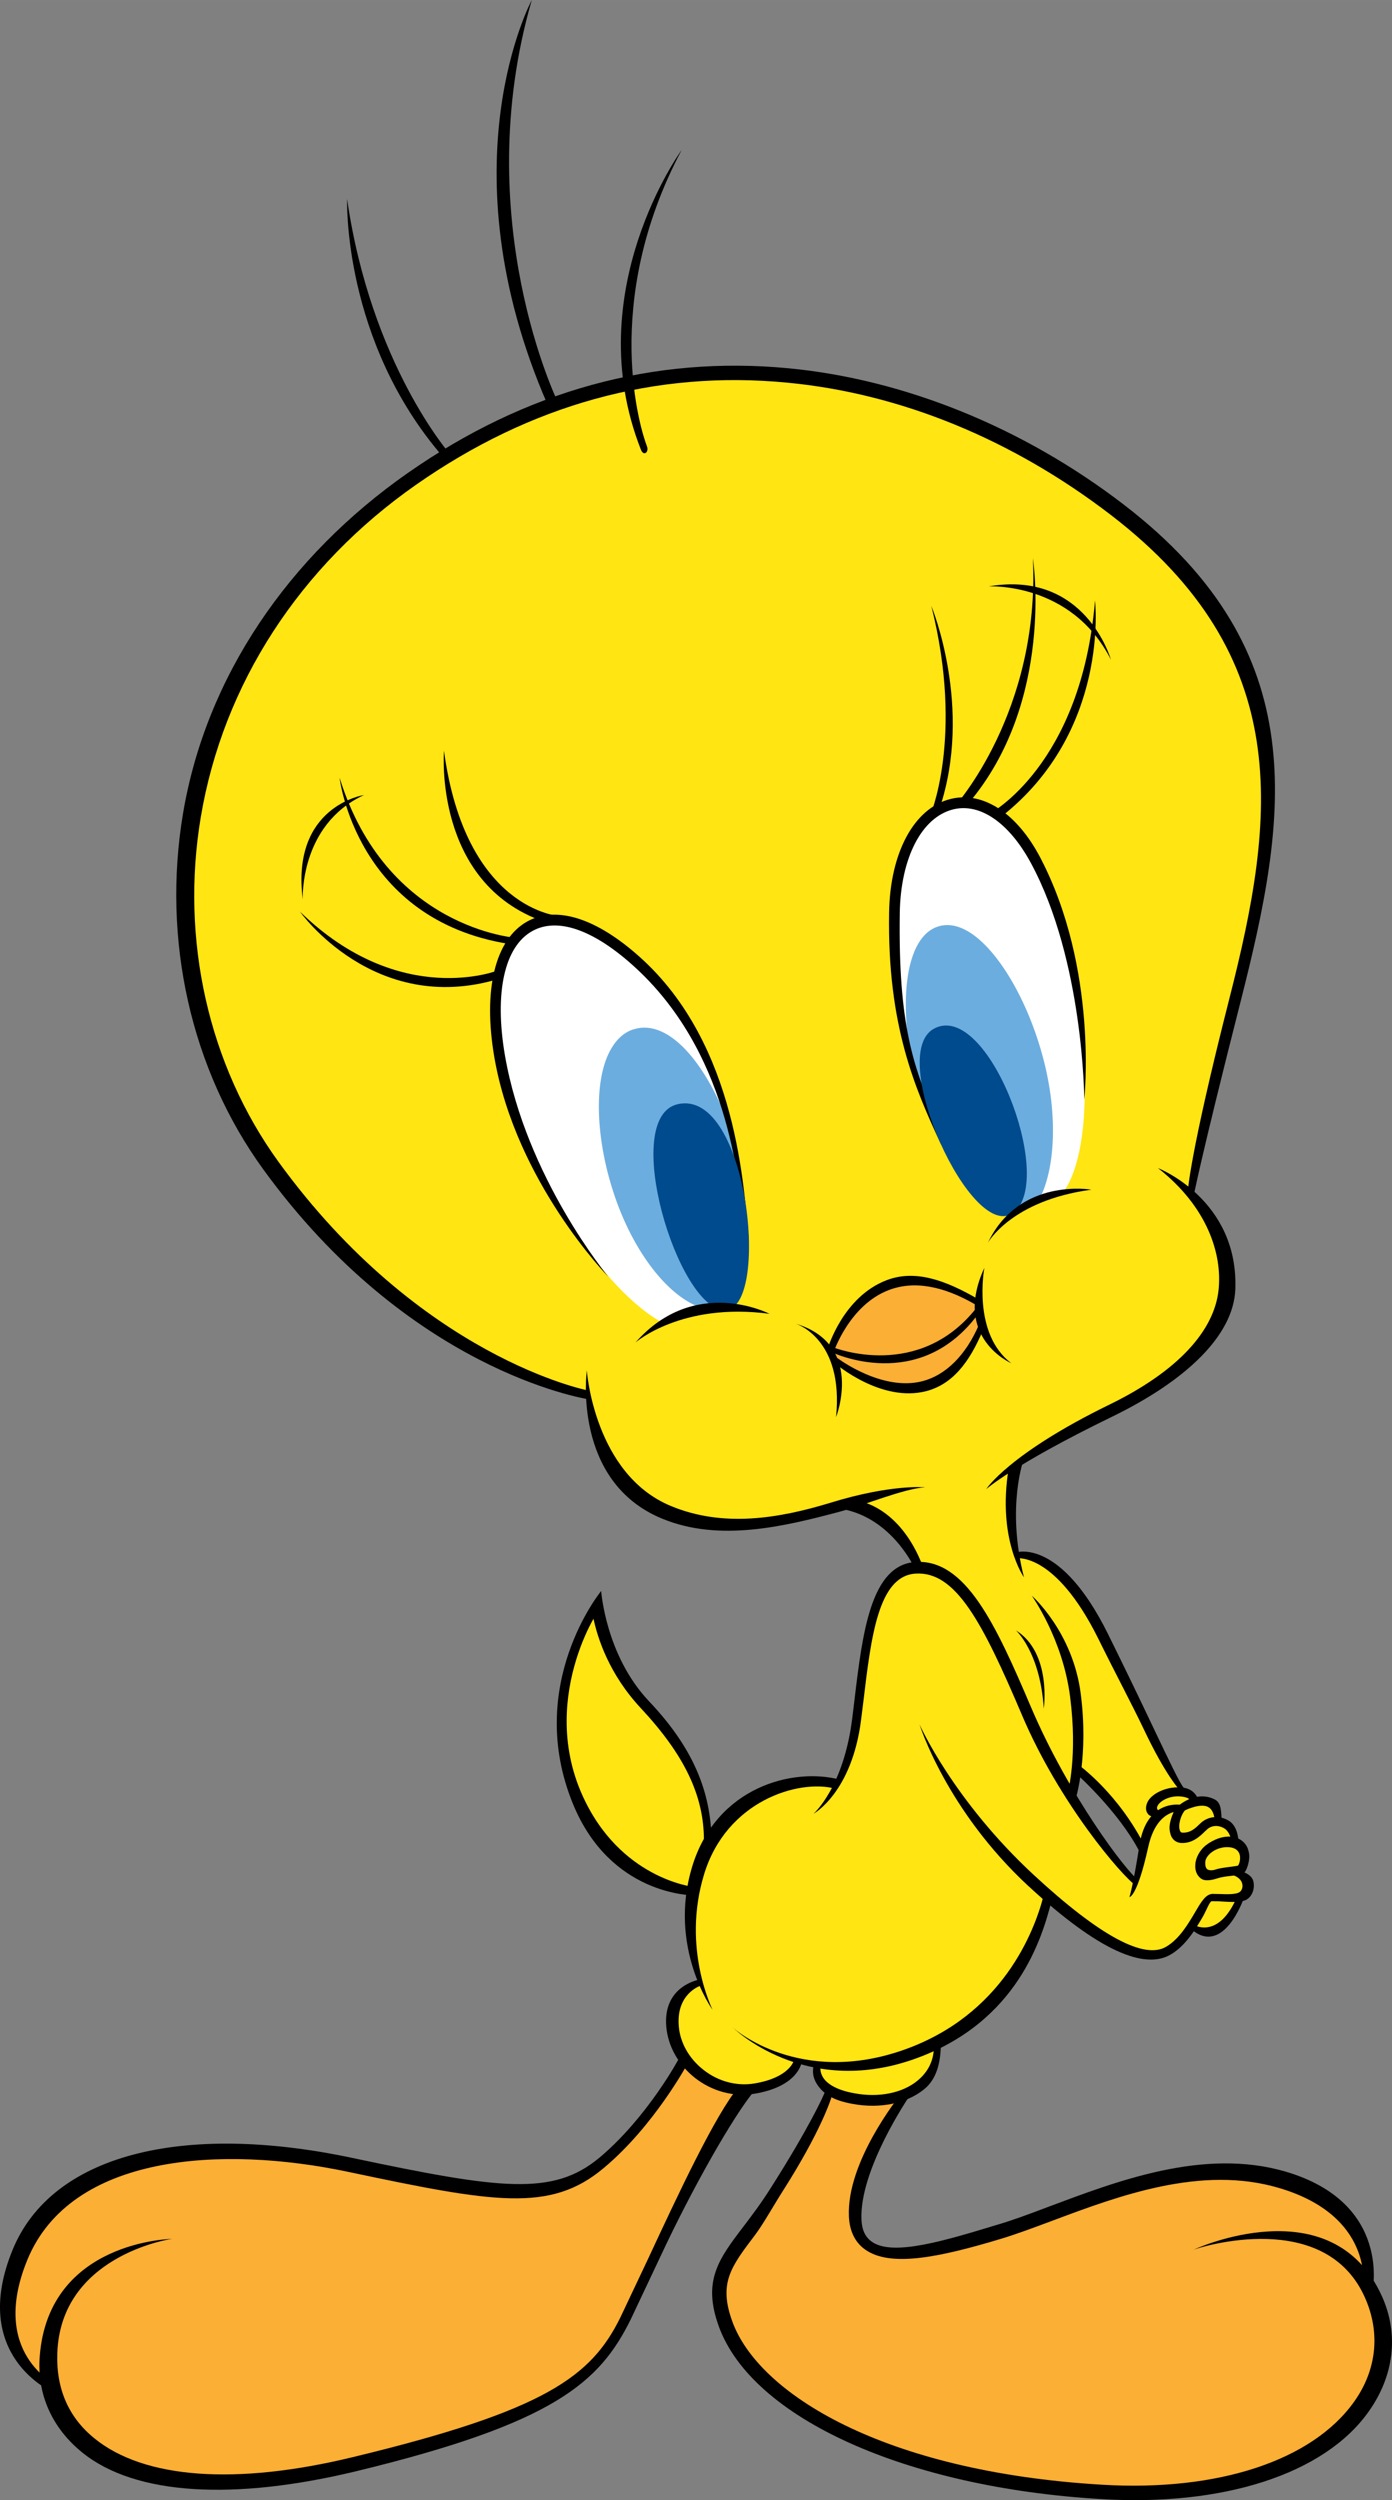 <?xml version="1.0" encoding="UTF-8" standalone="no"?>
<svg
   xmlns:dc="http://purl.org/dc/elements/1.1/"
   xmlns:cc="http://creativecommons.org/ns#"
   xmlns:rdf="http://www.w3.org/1999/02/22-rdf-syntax-ns#"
   xmlns:svg="http://www.w3.org/2000/svg"
   xmlns="http://www.w3.org/2000/svg"
   version="1.1"
   id="svg4432"
   viewBox="0 0 200 359.139"
   height="101.357mm"
   width="56.444mm">
  <rect x="0" y="0" width="200" height="359.139" fill="#808080" stroke="none"/>
  <defs
     id="defs4434" />
  <g
     transform="translate(-14.286,-784.221)"
     id="layer1">
    <g
       id="g4307"
       transform="translate(14.286,784.221)">
      <path
         id="path26566"
         style="fill:#ffe512;fill-opacity:1;fill-rule:nonzero;stroke:none"
         d="m 163.132,270.289 c 0,0 -7.737,-7.761 -9.051,-12.158 l 0.874,-3.954 c 0,0 4.998,4.47 6.975,7.405 1.989,2.935 2.333,4.311 2.333,4.311 l -1.13,4.397 z m 15.854,-3.193 c 0.255,-1.289 -1.461,-2.493 -1.461,-2.493 0,0 -0.344,-1.032 -0.432,-1.633 -0.098,-0.614 -1.903,-1.732 -1.903,-1.732 0,0 -0.177,-1.204 -0.432,-1.805 -0.255,-0.614 -2.677,-0.786 -2.677,-0.786 0,0 -0.599,-0.246 -0.678,-0.516 -0.098,-0.258 -1.818,-1.032 -1.818,-1.032 0,0 -2.051,-3.168 -2.567,-4.642 -0.531,-1.461 -7.147,-15.253 -11.04,-21.97 -3.869,-6.718 -9.125,-6.975 -9.554,-6.975 -0.432,0 -0.776,-0.418 -1.032,-2.579 -0.275,-2.161 0.255,-9.911 0.255,-9.911 0,0 2.837,-2.849 5.33,-3.795 2.505,-0.945 11.126,-5.846 16.469,-9.039 5.33,-3.181 8.351,-10.77 8.351,-10.77 1.204,-7.921 -4.139,-14.983 -4.667,-15.842 -0.521,-0.86 6.042,-24.291 7.933,-35.663 1.891,-11.36 6.19,-32.556 -3.623,-47.023 C 165.629,74.41 142.713,55.289 110.672,53.742 78.632,52.195 60.21,67.693 47.622,79.065 35.059,90.437 22.987,117.479 27.642,139.363 c 4.667,21.872 18.716,42.393 33.207,50.253 14.503,7.847 23.443,10.684 23.443,10.684 0,0 1.315,7.418 5.453,12.539 4.139,5.121 9.604,6.533 17.66,5.772 8.069,-0.761 12.981,-2.284 14.185,-2.518 1.191,-0.209 3.057,0.123 5.453,2.419 2.394,2.284 5.011,6.754 5.011,6.754 0,0 -2.69,0.049 -4.753,2.296 -2.063,2.223 -3.267,9.64 -3.782,16.444 -0.531,6.816 -3.205,12.146 -3.205,12.146 0,0 -4.568,-0.761 -11.188,1.719 -6.632,2.505 -7.319,7.675 -7.319,7.675 0,0 -0.098,-1.388 -0.599,-5.514 -0.521,-4.139 -3.451,-9.64 -9.223,-16.284 -5.759,-6.632 -6.717,-12.318 -6.717,-12.318 0,0 -2.923,4.74 -4.126,10.512 -1.204,5.772 0.432,15.683 4.225,21.27 3.782,5.6 13.951,8.793 13.951,8.793 0,0 0.157,0.933 0.098,3.795 -0.098,2.825 1.118,8.953 1.118,8.953 0,0 -4.126,2.321 -4.323,5.428 -0.157,3.095 1.474,8.94 9.137,9.64 7.663,0.688 9.309,-3.795 9.309,-3.795 l 2.493,0.516 c 0.177,1.204 1.388,4.139 4.311,4.912 2.935,0.786 6.116,0.945 9.91,-1.289 3.795,-2.247 3.439,-6.804 3.439,-6.804 0,0 2.161,0 7.835,-5.858 5.698,-5.846 7.761,-14.467 7.761,-14.467 0,0 3.795,2.665 5.502,3.439 1.719,0.786 6.804,4.998 10.255,4.225 3.439,-0.773 5.17,-3.623 5.17,-3.623 0,0 2.063,0.958 3.869,0 1.818,-0.945 2.664,-4.04 2.664,-4.04 0,0 0.786,-0.429 1.315,-1.289 0.501,-0.872 -0.609,-2.419 -0.786,-2.763 -0.167,-0.344 0.354,-0.602 0.599,-1.891" />
      <path
         id="path26570"
         style="fill:#fbaf34;fill-opacity:1;fill-rule:nonzero;stroke:none"
         d="m 119.378,193.707 c 0,0 1.891,-5.256 5.772,-8.007 3.881,-2.751 7.676,-1.805 9.566,-1.216 1.904,0.614 5.858,2.505 5.858,2.505 l 0.756,3.537 c 0,0 -2.751,6.632 -7.234,8.265 -4.469,1.633 -8.179,0.088 -10.5,-1.118 -2.333,-1.204 -3.794,-2.505 -3.794,-2.505 l -0.432,-1.461 z" />
      <path
         id="path26574"
         style="fill:#ffffff;fill-opacity:1;fill-rule:nonzero;stroke:none"
         d="m 95.266,190.013 c 0,0 -7.234,-3.107 -15.413,-17.66 -8.191,-14.553 -10.783,-29.719 -7.061,-35.663 3.684,-5.944 10.684,-6.546 18.249,0.945 7.59,7.491 12.846,18.004 14.307,25.839 1.474,7.847 0.943,22.658 -0.167,23.862 -1.13,1.204 -8.436,1.977 -9.91,2.677" />
      <path
         id="path26578"
         style="fill:#ffffff;fill-opacity:1;fill-rule:nonzero;stroke:none"
         d="m 152.63,171.4 c 0,0 4.384,-4.397 2.923,-20.939 -1.474,-16.53 -7.147,-30.997 -13.091,-33.76 -5.944,-2.751 -10.844,-0.331 -12.919,8.191 -2.076,8.523 -1.13,18.691 1.387,26.784 2.481,8.093 6.03,16.972 8.781,19.121 2.751,2.149 5.772,3.451 5.772,3.451 l 7.147,-2.849 z" />
      <path
         id="path26582"
         style="fill:#6caddf;fill-opacity:1;fill-rule:nonzero;stroke:none"
         d="m 132.211,155.984 c 0,0 -2.309,-7.577 -1.277,-14.295 1.02,-6.718 4.47,-9.125 7.651,-7.59 3.193,1.56 9.566,10.439 11.114,18.446 1.559,8.007 0.963,15.069 0.344,17.218 -0.589,2.161 -0.933,2.505 -0.933,2.505 l -3.635,1.977 c 0,0 -11.102,-12.06 -13.263,-18.262" />
      <path
         id="path26586"
         style="fill:#6caddf;fill-opacity:1;fill-rule:nonzero;stroke:none"
         d="m 104.476,161.668 c 0,0 -4.729,-12.661 -11.372,-13.091 -6.632,-0.429 -8.007,11.802 -5.244,21.111 2.751,9.297 8.449,14.725 10.083,16.014 1.621,1.289 4.126,2.235 4.126,2.235 l 2.849,-0.773 c 0,0 2.481,-17.144 -0.442,-25.495" />
      <path
         id="path26590"
         style="fill:#fbaf34;fill-opacity:1;fill-rule:nonzero;stroke:none"
         d="m 98.815,295.684 c 0,0 -10.021,17.586 -21.602,18.74 -11.593,1.142 -32.053,-4.863 -43.78,-5.293 -11.729,-0.429 -21.897,3.439 -27.755,9.861 -5.87,6.447 -4.999,11.458 -4.286,15.167 0.698,3.733 4.729,7.454 5.281,7.737 0.58,0.283 2.137,10.291 15.891,13.865 13.73,3.586 23.604,-0.283 37.764,-4.568 14.172,-4.286 22.179,-6.582 27.042,-13.89 4.875,-7.282 8.584,-15.867 10.439,-20.018 1.867,-4.151 9.149,-17.169 9.149,-17.169 0,0 -6.005,0.135 -8.142,-4.433" />
      <path
         id="path26594"
         style="fill:#fbaf34;fill-opacity:1;fill-rule:nonzero;stroke:none"
         d="m 119.405,300.552 c 0,0 -8.007,14.59 -10.709,18.311 -2.726,3.709 -6.165,7.442 -4.593,12.723 1.572,5.293 9.161,20.177 36.621,24.611 27.472,4.433 40.207,0 48.079,-4.151 7.872,-4.139 9.579,-8.719 9.874,-13.877 0.285,-5.146 -1.866,-10.586 -1.866,-10.586 0,0 -1.29,-11.151 -13.166,-14.172 -11.875,-2.984 -25.888,1.597 -33.895,5.305 -8.006,3.721 -18.322,6.005 -23.186,4.716 -4.862,-1.277 -3.721,-4.998 -2.997,-10.021 0.698,-4.998 5.994,-12.293 5.994,-12.293 0,0 -6.423,1.154 -10.157,-0.565" />
      <path
         id="path26598"
         style="fill:#000000;fill-opacity:1;fill-rule:nonzero;stroke:none"
         d="m 80.203,57.879 c 0,0 -12.932,-26.355 -3.795,-57.879 0,0 -12.746,23.604 2.235,58.051" />
      <path
         id="path26602"
         style="fill:#000000;fill-opacity:1;fill-rule:nonzero;stroke:none"
         d="m 64.695,65.287 c 0,0 -11.385,-12.919 -14.823,-36.695 0,0 -0.688,20.325 13.779,37.039" />
      <path
         id="path26606"
         style="fill:#000000;fill-opacity:1;fill-rule:nonzero;stroke:none"
         d="M 58.583,67.946 C 41.401,79.969 29.587,97.26 26.296,116.86 c -3.046,18.163 1.143,36.793 11.519,51.1 20.89,28.798 45.832,32.888 46.863,33.072 l -0.157,-1.289 C 84.276,199.704 60.377,194.966 40.003,166.88 29.958,153.015 25.893,134.962 28.852,117.351 32.058,98.292 43.037,81.344 59.763,69.641 76.281,58.084 94.223,53.148 113.098,54.965 c 16.284,1.547 32.36,8.142 46.544,19.035 26.502,20.374 23.641,43.351 17.021,69.325 -5.87,23.063 -5.993,27.865 -6.029,28.074 l 0.776,0.884 c 0,-0.059 0.973,-5.354 6.804,-28.283 6.792,-26.686 10.783,-50.351 -16.714,-71.486 C 147.021,61.388 129.95,54.498 113.311,52.902 93.931,51.048 75.51,56.107 58.587,67.946" />
      <path
         id="path26610"
         style="fill:#000000;fill-opacity:1;fill-rule:nonzero;stroke:none"
         d="m 92.945,64.08 c -0.835,-2.088 -6.718,-20.497 4.998,-42.541 0,0 -14.822,20.325 -5.857,43.056 0.403,1.019 1.204,0.344 0.855,-0.516" />
      <path
         id="path26614"
         style="fill:#000000;fill-opacity:1;fill-rule:nonzero;stroke:none"
         d="m 43.501,129.2 c 0,0 -0.521,-10.684 8.793,-14.995 0,0 -10.512,1.56 -8.793,14.995" />
      <path
         id="path26618"
         style="fill:#000000;fill-opacity:1;fill-rule:nonzero;stroke:none"
         d="m 142.036,84.235 c 0,0 11.888,-0.688 17.573,10.512 0,0 -3.635,-12.919 -17.573,-10.512" />
      <path
         id="path26622"
         style="fill:#6caddf;fill-opacity:1;fill-rule:nonzero;stroke:none"
         d="m 90.995,147.865 c -1.413,0.455 -2.567,1.547 -3.439,3.254 -2.26,4.433 -1.916,12.465 0.55,20.055 2.432,7.565 6.828,13.816 11.336,16.125 1.707,0.86 3.267,1.081 4.667,0.626 l 0,-0.602 c -1.118,0.356 -2.407,0.159 -3.869,-0.578 -4.274,-2.186 -8.744,-8.572 -11.102,-15.891 -2.382,-7.332 -2.517,-14.798 -0.383,-19.011 0.737,-1.449 1.695,-2.37 2.836,-2.739 4.544,-1.474 10.832,6.14 14.147,16.358 l -0.108,-1.326 c -3.537,-10.954 -9.42,-17.942 -14.59,-16.272" />
      <path
         id="path26626"
         style="fill:#6caddf;fill-opacity:1;fill-rule:nonzero;stroke:none"
         d="m 134.975,133.036 c -5.109,1.351 -6.202,11.667 -3.108,23.505 l 0.796,0.069 c -2.862,-10.918 -1.56,-21.098 2.849,-22.265 1.007,-0.257 2.137,-0.039 3.34,0.676 3.954,2.297 7.909,9.1 10.057,17.328 2.088,7.958 2.051,15.719 -0.098,19.747 l 0.501,0.197 c 2.26,-4.237 2.751,-12.011 0.589,-20.214 -2.223,-8.474 -6.632,-15.842 -10.807,-18.286 -1.449,-0.848 -2.837,-1.105 -4.126,-0.761" />
      <path
         id="path26630"
         style="fill:#000000;fill-opacity:1;fill-rule:nonzero;stroke:none"
         d="m 75.759,132.366 c -4.63,2.567 -6.399,9.861 -4.729,19.526 3.108,17.979 16.383,31.525 16.383,31.525 -0.098,-0.123 -11.826,-14.27 -14.86,-31.783 -1.547,-8.99 -0.098,-15.683 3.954,-17.905 3.561,-1.965 8.67,-0.221 14.406,4.925 13.632,12.207 15.228,30.444 15.952,37.702 l 0.747,1.854 c -0.747,-7.418 -1.597,-28.098 -15.658,-40.711 -6.263,-5.625 -12.022,-7.442 -16.198,-5.133" />
      <path
         id="path26634"
         style="fill:#000000;fill-opacity:1;fill-rule:nonzero;stroke:none"
         d="m 136.599,114.763 c -5.244,1.277 -8.719,7.688 -8.854,16.321 -0.275,16.284 3.757,25.335 7.478,33.342 l -0.246,-2.714 c -3.832,-8.204 -5.932,-14.639 -5.698,-30.604 0.138,-7.909 3.157,-13.73 7.688,-14.847 3.856,-0.945 8.032,1.94 11.151,7.712 7.553,13.976 7.675,33.797 7.663,33.993 0,0 2.063,-18.728 -6.301,-34.742 -3.377,-6.472 -8.289,-9.591 -12.882,-8.461" />
      <path
         id="path26638"
         style="fill:#000000;fill-opacity:1;fill-rule:nonzero;stroke:none"
         d="m 133.556,117.396 c 0,0 5.035,-11.372 0.255,-30.358 0,0 6.079,14.59 1.154,29.204" />
      <path
         id="path26642"
         style="fill:#000000;fill-opacity:1;fill-rule:nonzero;stroke:none"
         d="m 137.168,115.843 c 0,0 12.281,-13.558 11.236,-35.651 0,0 3.23,20.546 -9.309,35.27" />
      <path
         id="path26646"
         style="fill:#000000;fill-opacity:1;fill-rule:nonzero;stroke:none"
         d="m 142.199,116.88 c 0,0 13.19,-6.975 15.13,-30.616 0,0 2.186,18.863 -13.571,31.132" />
      <path
         id="path26650"
         style="fill:#000000;fill-opacity:1;fill-rule:nonzero;stroke:none"
         d="m 80.455,131.607 c 0,0 -13.57,-0.773 -16.665,-23.763 0,0 -1.559,18.986 14.332,24.537" />
      <path
         id="path26654"
         style="fill:#000000;fill-opacity:1;fill-rule:nonzero;stroke:none"
         d="m 74.124,134.712 c 0,0 -18.618,-1.289 -25.336,-23.002 0,0 2.333,20.423 24.427,23.898" />
      <path
         id="path26658"
         style="fill:#000000;fill-opacity:1;fill-rule:nonzero;stroke:none"
         d="m 71.658,139.36 c 0,0 -14.074,5.686 -28.553,-8.4 0,0 10.599,14.995 28.43,9.69" />
      <path
         id="path26662"
         style="fill:#004b8d;fill-opacity:1;fill-rule:nonzero;stroke:none"
         d="m 97.38,158.612 c 10.205,-2.321 13.422,29.707 6.717,29.584 -6.717,-0.123 -15.056,-27.681 -6.717,-29.584" />
      <path
         id="path26666"
         style="fill:#004b8d;fill-opacity:1;fill-rule:nonzero;stroke:none"
         d="m 134.198,147.76 c 7.688,-4.126 17.439,21.442 11.507,26.355 -5.956,4.9 -18.482,-22.609 -11.507,-26.355" />
      <path
         id="path26670"
         style="fill:#000000;fill-opacity:1;fill-rule:nonzero;stroke:none"
         d="m 91.301,192.849 c 0,0 6.607,-5.809 19.256,-4.126 0,0 -10.733,-5.563 -19.256,4.126" />
      <path
         id="path26674"
         style="fill:#000000;fill-opacity:1;fill-rule:nonzero;stroke:none"
         d="m 141.946,178.507 c 0,0 3.365,-6.067 14.86,-7.614 0,0 -10.34,-1.818 -14.86,7.614" />
      <path
         id="path26678"
         style="fill:#000000;fill-opacity:1;fill-rule:nonzero;stroke:none"
         d="m 127.397,183.892 c -6.276,2.395 -8.425,9.69 -8.536,9.984 l 0.884,0.467 c 0,-0.069 2.261,-6.853 7.946,-9.026 3.586,-1.375 7.811,-0.639 12.551,2.137 l 0.501,-0.712 c -5.11,-3.009 -9.371,-4.36 -13.35,-2.849" />
      <path
         id="path26682"
         style="fill:#000000;fill-opacity:1;fill-rule:nonzero;stroke:none"
         d="m 132.563,198.396 c -5.809,1.535 -12.171,-3.254 -12.232,-3.304 l -0.432,0.688 c 0.255,0.209 6.743,5.723 13.178,4.053 3.696,-0.97 6.152,-3.979 8.166,-8.793 l -0.58,-0.774 c -1.879,4.421 -4.814,7.282 -8.105,8.13" />
      <path
         id="path26686"
         style="fill:#000000;fill-opacity:1;fill-rule:nonzero;stroke:none"
         d="m 119.586,193.492 -0.128,0.737 c 0.138,0.049 12.612,6.054 21.11,-5.514 l -0.255,-0.86 c -8.253,10.488 -20.239,5.846 -20.73,5.637" />
      <path
         id="path26690"
         style="fill:#000000;fill-opacity:1;fill-rule:nonzero;stroke:none"
         d="m 95.184,218.168 c 8.191,3.365 17.463,1.105 25.335,-0.982 3.782,-1.007 9.371,-3.365 12.392,-3.537 0,0 -4.79,-0.491 -13.571,2.211 -7.479,2.284 -15.461,3.598 -22.99,0.455 -10.942,-4.568 -12.035,-19.318 -12.035,-19.465 0,0 -2.186,15.99 10.869,21.319" />
      <path
         id="path26694"
         style="fill:#000000;fill-opacity:1;fill-rule:nonzero;stroke:none"
         d="m 166.374,167.789 c 7.087,5.551 9.26,12.33 8.707,17.525 -0.629,5.809 -5.747,11.605 -15.682,16.456 -14.455,7.049 -17.709,12.146 -17.709,12.146 0,0 3.881,-3.5 18.151,-10.439 10.622,-5.182 17.377,-11.654 17.647,-18.249 0.501,-12.919 -11.114,-17.439 -11.114,-17.439" />
      <path
         id="path26698"
         style="fill:#000000;fill-opacity:1;fill-rule:nonzero;stroke:none"
         d="m 147.12,209.516 c 0,0 -2.579,6.853 0,17.058 0,0 -3.869,-5.44 -2.199,-15.633" />
      <path
         id="path26702"
         style="fill:#000000;fill-opacity:1;fill-rule:nonzero;stroke:none"
         d="m 123.216,215.589 c 0,0 6.067,0.639 9.432,9.554 l -1.167,0.27 c 0,0 -3.229,-7.381 -10.598,-8.67" />
      <path
         id="path26706"
         style="fill:#000000;fill-opacity:1;fill-rule:nonzero;stroke:none"
         d="m 145.965,234.197 c 0,0 3.488,3.095 4.004,11.237 0,0 1.154,-8.007 -4.004,-11.237" />
      <path
         id="path26710"
         style="fill:#000000;fill-opacity:1;fill-rule:nonzero;stroke:none"
         d="m 147.807,270.968 c 10.046,9.284 16.665,12.047 20.447,9.763 2.137,-1.277 3.525,-3.635 4.532,-5.342 0.481,-0.823 0.994,-2.211 1.289,-2.284 l 0.943,0.01 c 1.375,0.059 3.34,0.307 4.225,-0.331 0.678,-0.491 1.032,-1.425 0.874,-2.37 -0.157,-1.105 -1.351,-1.523 -2.689,-1.94 l -0.403,0.835 c 0.845,0.27 1.375,0.749 1.474,1.375 0.098,0.491 -0.138,0.921 -0.373,1.093 -0.521,0.38 -1.829,0.331 -2.861,0.295 l -1.007,-0.02 c -1.007,0 -1.67,1.13 -2.579,2.689 -0.995,1.67 -2.235,3.782 -4.102,4.888 -3.168,1.916 -9.554,-1.535 -18.986,-10.242 -11.618,-10.746 -16.42,-21.565 -16.469,-21.663 0,0 3.82,12.281 15.683,23.247" />
      <path
         id="path26714"
         style="fill:#000000;fill-opacity:1;fill-rule:nonzero;stroke:none"
         d="m 178.917,268.835 z m -5.465,-0.331 c -0.255,-0.197 -0.295,-0.626 -0.285,-0.945 0,-0.529 0.344,-1.032 0.884,-1.461 0.806,-0.626 1.94,-0.897 2.898,-0.7 0.55,0.123 0.914,0.393 1.105,0.835 0.098,0.221 0.118,0.467 0.118,0.7 0,0.393 -0.108,0.774 -0.285,1.056 -0.226,0.059 -0.766,0.136 -1.179,0.185 -0.747,0.098 -1.523,0.196 -2.063,0.38 -0.481,0.16 -0.953,0.136 -1.204,-0.049 m -0.196,-3.426 c -0.835,0.65 -1.461,1.805 -1.498,2.714 -0.098,1.154 0.393,1.732 0.786,2.039 0.589,0.455 1.609,0.246 2.505,-0.049 0.432,-0.147 1.167,-0.246 1.842,-0.319 1.302,-0.159 1.768,-0.246 2.027,-0.626 0.305,-0.467 0.589,-1.425 0.589,-2.174 0,-0.38 -0.098,-0.786 -0.236,-1.179 -0.344,-0.822 -1.056,-1.4 -2.014,-1.597 -1.338,-0.283 -2.898,0.331 -4.004,1.191" />
      <path
         id="path26718"
         style="fill:#000000;fill-opacity:1;fill-rule:nonzero;stroke:none"
         d="m 163.71,265.073 c -0.933,6.005 -1.437,7.442 -1.437,7.442 0,0 1.118,0 2.702,-7.197 0.786,-3.561 2.456,-4.679 3.648,-5.023 -0.295,0.663 -0.589,1.572 -0.589,2.247 0,0.405 0.098,0.786 0.196,1.105 0.255,0.663 0.806,1.056 1.485,1.093 1.658,0.088 2.788,-1.056 3.439,-1.695 l 0.324,-0.295 c 0.491,-0.442 1.413,-0.7 2.42,-0.111 0.835,0.504 1.117,1.867 1.154,2.358 l 0.904,0.196 c 0,-0.098 0.157,-2.714 -1.4,-3.647 -1.597,-0.958 -3.119,-0.467 -3.943,0.246 l -0.344,0.319 c -0.589,0.565 -1.277,1.204 -2.382,1.142 -0.157,0 -0.265,-0.049 -0.354,-0.283 -0.305,-0.737 0.098,-2.272 0.796,-3.009 l 0.639,-0.54 -1.253,-0.147 c 0,-0.01 -4.949,-0.958 -6.005,5.797" />
      <path
         id="path26722"
         style="fill:#000000;fill-opacity:1;fill-rule:nonzero;stroke:none"
         d="m 169.255,259.429 0.688,0.786 c 0.599,-0.344 2.615,-1.216 3.647,-0.639 0.589,0.319 0.904,1.068 0.973,2.211 l 0.982,0.147 c -0.098,-1.633 0,-2.947 -1.044,-3.463 -2.714,-1.339 -5.121,0.897 -5.243,0.958" />
      <path
         id="path26726"
         style="fill:#000000;fill-opacity:1;fill-rule:nonzero;stroke:none"
         d="m 164.766,259.124 c -0.196,0.602 -0.098,1.056 0.098,1.339 0.364,0.675 1.621,0.578 1.731,0.602 l 0.098,-0.872 c -0.255,-0.088 -0.55,-0.27 -0.432,-0.65 0.236,-0.799 1.891,-1.756 3.672,-1.449 0.756,0.123 0.894,0.319 0.894,0.319 l 0.501,0.933 c 0.197,-0.283 0.884,-0.614 0.698,-1.13 -0.246,-0.577 -0.865,-1.228 -1.878,-1.4 -2.395,-0.393 -4.95,0.872 -5.379,2.309" />
      <path
         id="path26730"
         style="fill:#000000;fill-opacity:1;fill-rule:nonzero;stroke:none"
         d="m 131.525,224.377 c -6.398,0.429 -7.59,10.058 -8.756,19.821 l -0.324,2.665 c -1.228,9.849 -5.515,13.656 -5.564,13.681 0,0 5.526,-3.009 6.84,-13.521 l 0.334,-2.665 c 1.105,-9.235 2.137,-17.954 7.467,-18.311 5.808,-0.393 9.653,7.012 15.338,20.374 5.33,12.551 14.271,23.026 16.371,24.463 l 0.265,-0.872 c -1.621,-1.118 -9.911,-11.998 -15.363,-24.783 -5.061,-11.888 -9.42,-21.332 -16.616,-20.853" />
      <path
         id="path26734"
         style="fill:#000000;fill-opacity:1;fill-rule:nonzero;stroke:none"
         d="m 154.435,254.609 c 0.098,0.059 6.263,5.551 9.271,11.347 l 0.924,-0.478 c -3.893,-7.847 -9.567,-11.876 -9.849,-12.109 l -0.344,1.24 z" />
      <path
         id="path26738"
         style="fill:#000000;fill-opacity:1;fill-rule:nonzero;stroke:none"
         d="m 171.486,276.48 c 0,0 3.365,2.149 6.042,-3.537 l 1.105,-0.079 c 0,0 -2.825,8.007 -7.308,4.397" />
      <path
         id="path26742"
         style="fill:#000000;fill-opacity:1;fill-rule:nonzero;stroke:none"
         d="m 145.911,222.997 0.098,0.848 c 0.098,-0.01 5.6,-0.872 11.753,11.47 2.653,5.379 4.888,9.53 6.619,13.177 3.009,6.337 5.023,8.67 5.674,9.223 l 0,-0.945 c -0.472,-0.455 -2.174,-4.028 -4.336,-8.572 -1.731,-3.647 -3.905,-8.191 -6.57,-13.57 -6.743,-13.558 -12.919,-11.691 -13.19,-11.63" />
      <path
         id="path26746"
         style="fill:#000000;fill-opacity:1;fill-rule:nonzero;stroke:none"
         d="m 129.899,294.441 c -14.897,5.268 -24.304,-2.861 -24.648,-3.23 0,0 10.218,10.181 26.109,4.568 14.873,-5.268 18.372,-17.488 19.711,-22.658 l -1.179,-0.626 c -1.29,4.925 -5.834,16.935 -19.993,21.946" />
      <path
         id="path26750"
         style="fill:#000000;fill-opacity:1;fill-rule:nonzero;stroke:none"
         d="m 148.24,229.196 c 0,0.049 4.446,6.165 5.514,14.565 1.093,8.498 -0.305,13.595 -0.324,13.644 l 1.093,1.068 c 0.098,-0.208 1.903,-6.312 0.756,-15.154 -1.13,-8.928 -7.049,-14.123 -7.049,-14.123" />
      <path
         id="path26754"
         style="fill:#000000;fill-opacity:1;fill-rule:nonzero;stroke:none"
         d="m 99.438,268.176 c -3.501,11.581 2.935,20.521 2.935,20.521 0,-0.069 -4.446,-8.793 -1.228,-19.404 3.218,-10.66 13.644,-13.742 18.814,-12.367 l 0.698,-1.289 c -6.681,-1.768 -17.722,0.995 -21.221,12.539" />
      <path
         id="path26758"
         style="fill:#000000;fill-opacity:1;fill-rule:nonzero;stroke:none"
         d="m 82.334,259.155 c 5.379,13.079 16.997,13.091 17.463,13.128 l -0.157,-1.24 c -0.108,-0.01 -10.647,-1.191 -16.014,-13.263 -1.608,-3.611 -2.211,-7.209 -2.211,-10.525 0,-6.57 2.358,-12.072 3.856,-14.725 0.599,2.775 2.223,7.946 6.816,12.858 6.25,6.705 9.05,12.551 9.05,18.925 l 1.105,0.589 c 0,-6.705 -2.075,-13.251 -9.039,-20.57 -6.201,-6.582 -6.827,-15.793 -6.827,-15.793 0,0 -11.078,13.497 -4.041,30.616" />
      <path
         id="path26762"
         style="fill:#000000;fill-opacity:1;fill-rule:nonzero;stroke:none"
         d="m 93.117,324.474 -3.979,8.412 c -4.175,8.474 -10.721,13.386 -38.463,20.079 -16.787,4.065 -29.965,3.119 -37.112,-2.702 -3.697,-2.997 -5.502,-7.098 -5.33,-12.195 0.442,-13.89 15.879,-16.395 16.493,-16.456 0,0 -17.684,0.233 -19.011,16.788 -0.462,5.674 1.904,10.488 6.079,13.877 7.663,6.226 21.933,6.914 39.359,2.714 28.565,-6.914 35.026,-12.797 39.495,-21.872 l 4.298,-9.1 c 4.47,-9.579 10.451,-20.153 13.509,-23.763 l -2.308,-0.516 c -3.365,4.016 -8.732,15.498 -13.03,24.733" />
      <path
         id="path26766"
         style="fill:#000000;fill-opacity:1;fill-rule:nonzero;stroke:none"
         d="m 86.127,309.94 c -6.656,5.551 -14.172,4.556 -35.701,0 -24.242,-5.097 -42.994,-0.455 -48.607,13.226 -6.288,15.29 5.736,20.447 5.846,20.497 l 0.668,-0.945 c -0.403,-0.184 -9.898,-4.728 -4.397,-18.114 6.251,-15.167 27.877,-16.469 46.077,-12.625 20.951,4.421 29.056,5.895 36.719,-0.54 7.234,-6.03 12.06,-14.983 12.244,-15.326 l -1.388,-0.516 c 0,0.088 -4.568,8.56 -11.457,14.344" />
      <path
         id="path26770"
         style="fill:#000000;fill-opacity:1;fill-rule:nonzero;stroke:none"
         d="m 110.753,314.275 c -1.375,2.186 -2.714,3.954 -3.918,5.539 -3.573,4.691 -5.931,7.811 -3.561,14.356 4.778,13.177 26.859,23.162 54.957,24.819 17.377,1.056 31.979,-3.512 38.402,-12.551 3.611,-5.072 4.433,-11.053 1.903,-16.628 -7.208,-15.867 -27.054,-6.644 -27.054,-6.644 0.688,-0.283 19.145,-6.226 24.77,7.197 2.088,4.961 1.485,10.156 -1.67,14.602 -6.005,8.486 -19.564,12.956 -36.228,11.961 -31.512,-1.867 -49.393,-13.128 -53.139,-23.456 -1.989,-5.502 -0.226,-7.811 3.267,-12.416 1.216,-1.621 2.665,-4.249 4.102,-6.497 5.282,-8.314 6.878,-13.03 7.062,-13.951 l -1.056,-0.307 c -0.167,0.65 -2.481,5.563 -7.835,13.976" />
      <path
         id="path26774"
         style="fill:#000000;fill-opacity:1;fill-rule:nonzero;stroke:none"
         d="m 121.969,318.397 c 0.098,2.112 0.894,3.733 2.345,4.753 3.574,2.53 10.439,1.191 19.613,-1.584 2.186,-0.663 4.642,-1.584 7.246,-2.554 9.542,-3.574 21.418,-8.032 32.593,-4.716 13.558,4.004 12.133,14 12.06,14.442 l 1.338,0.626 c 0,-0.123 2.936,-12.858 -12.404,-17.402 -11.863,-3.5 -24.488,1.437 -34.312,5.109 -2.566,0.97 -4.986,1.879 -7.11,2.493 -7.455,2.26 -15.032,4.605 -18.077,2.456 -0.933,-0.663 -1.425,-1.682 -1.486,-3.156 -0.334,-7.172 6.816,-17.647 6.89,-17.758 l -1.204,-0.344 c -0.295,0.418 -7.848,9.739 -7.491,17.635" />
      <path
         id="path26778"
         style="fill:#000000;fill-opacity:1;fill-rule:nonzero;stroke:none"
         d="m 95.735,291.164 c 0.246,2.8 1.768,5.489 4.163,7.356 2.456,1.904 5.539,2.726 8.449,2.247 6.214,-1.007 6.78,-4.323 6.816,-4.458 l -1.118,-0.283 c 0,0.02 -0.648,2.444 -5.698,3.267 -2.505,0.405 -5.145,-0.295 -7.245,-1.94 -2.076,-1.609 -3.378,-3.893 -3.574,-6.275 -0.403,-4.667 3.046,-5.833 3.205,-5.858 l -0.236,-0.86 c 0,0.01 -5.294,0.848 -4.765,6.804" />
      <path
         id="path26782"
         style="fill:#000000;fill-opacity:1;fill-rule:nonzero;stroke:none"
         d="m 131.813,298.894 c -2.161,1.768 -5.539,2.456 -9.027,1.805 -2.247,-0.393 -3.807,-1.179 -4.507,-2.235 -0.54,-0.848 -0.393,-1.584 -0.393,-1.621 l -0.973,-0.185 c 0,0.147 -0.432,1.314 0.452,2.702 0.943,1.474 2.394,2.37 5.145,2.861 3.943,0.724 7.774,-0.059 10.291,-2.125 1.855,-1.511 2.333,-3.967 2.382,-6.361 l -1.007,0.319 c 0,1.94 -0.855,3.623 -2.37,4.839" />
      <path
         id="path26786"
         style="fill:#000000;fill-opacity:1;fill-rule:nonzero;stroke:none"
         d="m 141.432,182.124 c 0,0 -1.805,9.432 3.881,13.705 0,0 -8.523,-3.635 -3.881,-13.705" />
      <path
         id="path26790"
         style="fill:#000000;fill-opacity:1;fill-rule:nonzero;stroke:none"
         d="m 114.302,190.136 c 0,0 6.975,2.063 5.821,13.435 0,0 4.126,-10.463 -5.821,-13.435" />
    </g>
  </g>
</svg>

